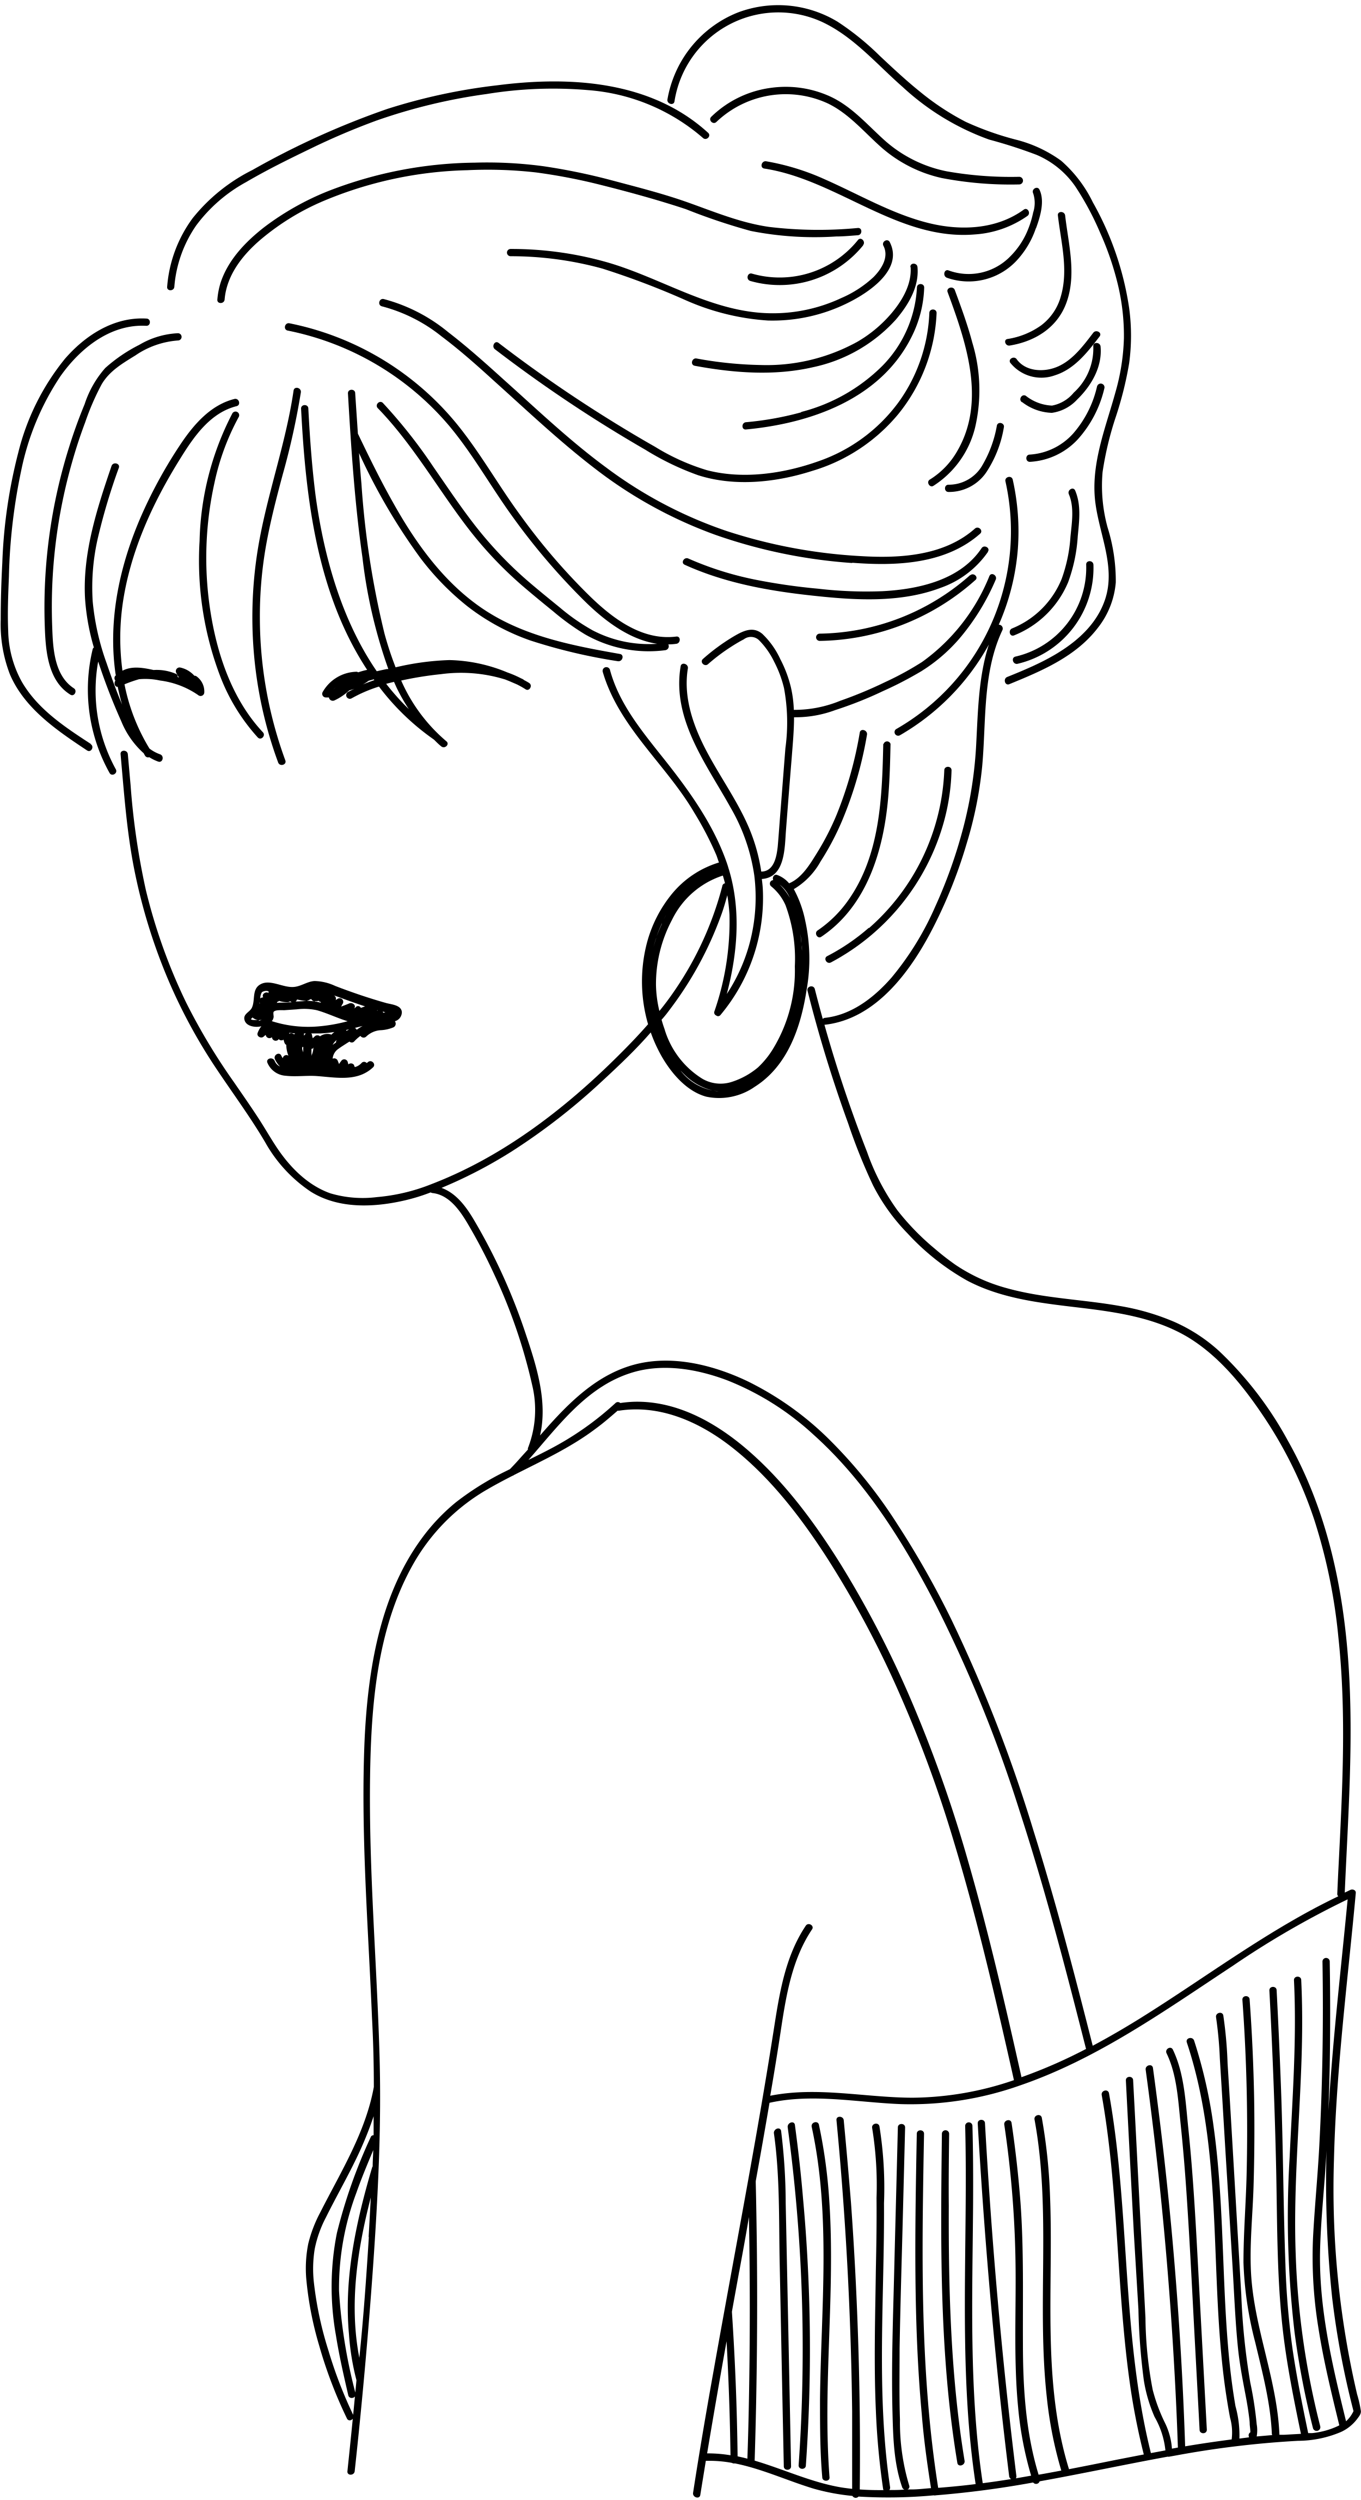 <?xml version="1.0" encoding="UTF-8"?><svg xmlns="http://www.w3.org/2000/svg" xmlns:xlink="http://www.w3.org/1999/xlink" data-name="Layer 1" height="344.4" preserveAspectRatio="xMidYMid meet" version="1.0" viewBox="-0.1 -0.7 187.6 344.4" width="187.6" zoomAndPan="magnify"><g id="change1_1"><path d="M29.46,65.83a47.8,47.8,0,0,0-.39,18.69c1,5.65,3.08,11.41,7.07,15.67.43.47-.27,1.18-.71.71a26.78,26.78,0,0,1-5.1-8.23,44.83,44.83,0,0,1-2.92-18.84,40,40,0,0,1,4.52-17.58.5.5,0,0,1,.87.51A33.43,33.43,0,0,0,29.46,65.83Zm9.42-1.19a101.34,101.34,0,0,0,2.49-11.28c.09-.63-.87-.91-1-.27-1,6.87-3.34,13.44-4.64,20.24a58.51,58.51,0,0,0-.36,19.93,57.21,57.21,0,0,0,2.87,11.09c.22.6,1.18.34,1-.26a57.28,57.28,0,0,1-3.52-19.64,56,56,0,0,1,.84-9.93C37.15,71.19,38,67.91,38.88,64.64Zm18.9,11.45a82.51,82.51,0,0,1-8.39-14.37c.1,1.41.2,2.81.33,4.22a120.77,120.77,0,0,0,3.17,20.62,45.72,45.72,0,0,0,1.54,4.68,37.2,37.2,0,0,1,7.42-1,22,22,0,0,1,8,1.71,14.65,14.65,0,0,1,1.82.78l.25.12a.37.37,0,0,1,.17.12c.25.14.51.27.75.43.54.35,0,1.22-.5.86q-.57-.36-1.17-.66l-1-.43L69.75,93l-.2-.08a20.63,20.63,0,0,0-8.85-.74,49.16,49.16,0,0,0-5.5.88,23.12,23.12,0,0,0,6.23,8.37c.5.4-.21,1.11-.71.7s-.67-.61-1-.93h0a33.54,33.54,0,0,1-7.35-7l-.23-.31a19.57,19.57,0,0,0-3.77,1.62.5.5,0,0,1-.5-.87c.28-.16.57-.3.86-.44-.22.08-.45.15-.68.21A7.8,7.8,0,0,1,46,95.8a.54.54,0,0,1-.76-.41l-.42,0a.5.5,0,0,1-.44-.75A5.5,5.5,0,0,1,49,91.85a.4.4,0,0,1,.27.08,10.31,10.31,0,0,1,1.24-.34c-6.93-10.54-8.47-23.58-9.11-36,0-.64,1-.64,1,0,.21,4,.49,8,1,12C44.55,76,47,84.74,51.83,91.78q.69-.16,1.38-.3l.22,0a69.34,69.34,0,0,1-3.57-15.37c-1.07-7.5-1.56-15.07-2-22.63,0-.64,1-.64,1,0,.12,1.86.25,3.71.37,5.56,1.53,3.19,3.08,6.37,4.82,9.45C57,73.78,60.67,79,65.66,82.62c5.78,4.22,12.8,5.57,19.69,6.78.64.11.37,1.07-.26,1A76.13,76.13,0,0,1,73,87.54a30.57,30.57,0,0,1-8.66-4.7A36.93,36.93,0,0,1,57.78,76.09ZM52.44,92.62l0,0,.89-.24Zm-6.61,1.72h0c.1-.12.21-.23.32-.34A3,3,0,0,0,45.83,94.34ZM51.5,93a.76.76,0,0,1-.08-.11l-.71.2a6.84,6.84,0,0,1-.8.52C50.43,93.38,51,93.18,51.5,93ZM56.25,97a26.4,26.4,0,0,1-1.52-2.63c-.19-.37-.35-.75-.52-1.13l-1.08.27A34.27,34.27,0,0,0,56.25,97Zm-43.84,4.79C8.86,99.48,5.08,97,2.89,93.2a15.06,15.06,0,0,1-1.86-7c-.11-2.49,0-5,.1-7.5A78.86,78.86,0,0,1,2.84,64.05a36.41,36.41,0,0,1,5.4-12.93c2.71-3.83,6.89-7.21,11.84-6.93.64,0,.64-1,0-1-4.47-.26-8.44,2.31-11.26,5.58A33,33,0,0,0,2.41,61.69,70.11,70.11,0,0,0,.22,76.8C.08,79.41,0,82,0,84.66a19.13,19.13,0,0,0,1.26,7.53c2,4.72,6.51,7.76,10.64,10.5C12.44,103.05,12.94,102.18,12.41,101.83Zm1-11.43s0,.11.05.16a83.32,83.32,0,0,0,3.16,8.16,11.89,11.89,0,0,0,3.08,4.39c.07.12.13.24.2.35a.48.48,0,0,0,.57.2,6.22,6.22,0,0,0,1.24.61c.61.21.88-.76.27-1a5.41,5.41,0,0,1-1.48-.8,27,27,0,0,1-3.44-8.85,19.54,19.54,0,0,1,2-.7,9.52,9.52,0,0,1,2.91.18,11.86,11.86,0,0,1,5.24,2,.51.51,0,0,0,.85-.36A2.58,2.58,0,0,0,27,92.49a.43.43,0,0,0-.31-.09,3.62,3.62,0,0,0-1.93-1.13.51.51,0,0,0-.56.74c.11.22.24.43.37.64l-.19-.08a.39.39,0,0,0-.25-.44,6.74,6.74,0,0,0-3.06-.52c-1.45-.32-3-.59-4.29.1a33.63,33.63,0,0,1,0-9c1-7.27,4.13-14.09,8-20.28,1.86-3,4.12-6.27,7.73-7.17.62-.15.36-1.12-.27-1-3.22.8-5.5,3.38-7.29,6a64.51,64.51,0,0,0-5.53,10c-3,6.83-4.65,14.31-3.61,21.78l.06.34-.06,0a.52.52,0,0,0,0,.69c-.25.32-.09.89.31.85.18.83.37,1.65.61,2.46-.79-1.89-1.49-3.82-2.15-5.75a34.41,34.41,0,0,1-1.9-8.44,30.22,30.22,0,0,1,.75-8.94,85,85,0,0,1,2.85-9.5c.21-.61-.76-.87-1-.27-2,5.86-4,12-3.66,18.24a31.32,31.32,0,0,0,1.22,6.79.39.39,0,0,0-.17.25A23.59,23.59,0,0,0,15,105.79c.31.56,1.18.06.86-.51A22.51,22.51,0,0,1,13.44,90.4Zm106.24,36.77a28.69,28.69,0,0,1-5.73,3.9c-.57.3-.06,1.16.51.87A31.45,31.45,0,0,0,130,112.54a29.46,29.46,0,0,0,1.06-7.11c0-.65-1-.64-1,0A30.46,30.46,0,0,1,119.68,127.17Zm2-25.35c-.17,7.44-.41,15.43-4.94,21.71a16.41,16.41,0,0,1-4.11,4c-.53.36,0,1.23.51.87,6.34-4.25,8.6-12,9.22-19.22.21-2.45.27-4.9.32-7.35A.5.5,0,0,0,121.69,101.82Zm-4.3-24.95c6,.47,12.86.24,17.65-4,.48-.43-.23-1.13-.71-.71-4.24,3.76-10.3,4.12-15.69,3.8A72,72,0,0,1,100,72.44,59.6,59.6,0,0,1,83.44,63.7c-5-3.68-9.44-7.92-14-12-2.52-2.28-5.06-4.56-7.75-6.63a23.3,23.3,0,0,0-8.9-4.57c-.62-.14-.89.82-.26,1a22,22,0,0,1,8.23,4.14c2.53,1.9,4.89,4,7.24,6.14,4.62,4.15,9.13,8.43,14.07,12.2a61,61,0,0,0,16.42,9A71.86,71.86,0,0,0,117.39,76.87ZM23.93,38.81a17.28,17.28,0,0,1,3-8.43,21.22,21.22,0,0,1,6.91-6c2.83-1.66,5.8-3.12,8.76-4.55a97.47,97.47,0,0,1,9.17-3.91A77.52,77.52,0,0,1,67,12.25a56.83,56.83,0,0,1,14-.53,27.25,27.25,0,0,1,15.8,6.59c.47.43,1.18-.27.71-.71-7.86-7.18-19-7.84-29.06-6.55a79.65,79.65,0,0,0-15.2,3.27,112,112,0,0,0-18.57,8.41,24.56,24.56,0,0,0-8.24,6.65,18.29,18.29,0,0,0-3.5,9.43C22.88,39.45,23.88,39.45,23.93,38.81ZM70.28,33.6a.5.5,0,0,0,0,1,47.72,47.72,0,0,1,12.64,1.7,110.67,110.67,0,0,1,11.49,4.36,33.33,33.33,0,0,0,11.34,2.8,23.31,23.31,0,0,0,11-2.42c2.81-1.38,7.74-4.59,5.79-8.39-.3-.57-1.16-.06-.87.51.81,1.56-.28,3.23-1.38,4.33a15.43,15.43,0,0,1-4.42,2.87,22.21,22.21,0,0,1-10.61,2.07c-7.71-.4-14.43-4.92-21.7-7A48.22,48.22,0,0,0,70.28,33.6Zm57.79,31.77c-.55.33,0,1.2.5.86a13.28,13.28,0,0,0,5.73-8,22.61,22.61,0,0,0-.38-11.74c-.65-2.46-1.53-4.85-2.41-7.23-.22-.6-1.18-.34-1,.26,2.54,6.89,5.37,15,1.34,21.92A11,11,0,0,1,128.07,65.37Zm9.24-7.44a16.38,16.38,0,0,1-2.15,5.72,5.34,5.34,0,0,1-4.52,2.43c-.64,0-.64,1,0,1a6.21,6.21,0,0,0,5.15-2.62,15.94,15.94,0,0,0,2.48-6.27C138.42,57.57,137.46,57.3,137.31,57.93ZM92.87,13.27a14.49,14.49,0,0,1,20.23-11c4.39,2,7.63,5.87,11.21,9a34.88,34.88,0,0,0,11.93,7.26,68,68,0,0,1,6.53,2.1A12.35,12.35,0,0,1,148.13,25a39.82,39.82,0,0,1,3.4,6.34A40.53,40.53,0,0,1,154,38.56a30.13,30.13,0,0,1,.82,7.33,29.81,29.81,0,0,1-1.15,7.39c-1.27,4.63-3.17,9.28-2.89,14.16s3.08,9.67,1.42,14.52c-1.55,4.52-5.87,7.26-10,9.14-1.14.52-2.3,1-3.47,1.47-.58.24-.33,1.21.27,1,4.5-1.84,9.21-3.81,12.25-7.8a11.64,11.64,0,0,0,2.45-6.23,24.68,24.68,0,0,0-1.13-7.57,21.66,21.66,0,0,1-.69-7.64,44.73,44.73,0,0,1,1.81-7.56,49.56,49.56,0,0,0,1.85-7.41,28.25,28.25,0,0,0,0-7.63,42.1,42.1,0,0,0-5-14.55,18.05,18.05,0,0,0-4.39-5.75,18.21,18.21,0,0,0-6.3-2.91A41.55,41.55,0,0,1,133,16.08a35.7,35.7,0,0,1-6.28-4.14c-1.95-1.57-3.78-3.28-5.61-5a37.46,37.46,0,0,0-5.73-4.63A15.81,15.81,0,0,0,101.66,1a15.73,15.73,0,0,0-8.93,9A15.57,15.57,0,0,0,91.9,13C91.8,13.63,92.77,13.9,92.87,13.27Zm46.2,33.64c3.52-.57,6.63-2.49,7.86-6,1.37-3.88.24-8-.21-11.92-.08-.64-1.08-.64-1,0,.42,3.65,1.47,7.44.42,11.09a7.47,7.47,0,0,1-2.76,4.07A10.8,10.8,0,0,1,138.81,46C138.18,46.05,138.44,47,139.07,46.91ZM145.33,51c2.69-.85,4.5-3.21,6.14-5.35.39-.52-.48-1-.87-.51-1.41,1.84-3,4-5.24,4.8-1.77.65-4.14.5-5.32-1.15-.37-.52-1.24,0-.87.51A5.49,5.49,0,0,0,145.33,51Zm-4.55,3.69a7.05,7.05,0,0,0,4.11,1.49,5.82,5.82,0,0,0,3.5-1.85c1.94-1.88,3.48-4.51,3.21-7.3-.07-.63-1.07-.64-1,0a8.2,8.2,0,0,1-2.69,6.36,5.09,5.09,0,0,1-3,1.79,6.21,6.21,0,0,1-3.61-1.35C140.73,53.51,140.23,54.38,140.78,54.72Zm10.35-2.21A14.88,14.88,0,0,1,147.85,59a8.77,8.77,0,0,1-6,2.93c-.64,0-.64,1,0,1a9.71,9.71,0,0,0,6.62-3.11,15.87,15.87,0,0,0,3.65-7A.5.5,0,0,0,151.13,52.51ZM139.68,86.84a13.48,13.48,0,0,0,7.45-7.32,22.26,22.26,0,0,0,1.33-6.36c.2-2.11.49-4.28-.36-6.28-.26-.59-1.12-.08-.87.51.78,1.82.4,4,.22,5.88a21.19,21.19,0,0,1-1.21,5.79,12.39,12.39,0,0,1-6.83,6.82C138.83,86.12,139.08,87.08,139.68,86.84Zm9.94-9.75a12.56,12.56,0,0,1-9.75,12.67c-.63.14-.36,1.11.27,1a13.56,13.56,0,0,0,10.48-13.63C150.6,76.45,149.6,76.45,149.62,77.09Zm-9.24-53.43a50.72,50.72,0,0,1-10-.76,18.21,18.21,0,0,1-8.63-4.34c-2.38-2.15-4.52-4.66-7.49-6a14.77,14.77,0,0,0-8-1.17,14.5,14.5,0,0,0-8.32,4c-.46.45.25,1.16.71.71a13.85,13.85,0,0,1,15.44-2.51c2.86,1.41,4.92,3.91,7.28,6a18.76,18.76,0,0,0,8.35,4.24,50.26,50.26,0,0,0,10.67.88A.5.5,0,0,0,140.38,23.66Zm-6,7.93a14.2,14.2,0,0,0,7.14-2.54c.52-.38,0-1.25-.5-.87-3.78,2.75-8.72,2.94-13.12,1.85-5-1.24-9.53-3.91-14.26-6a33.23,33.23,0,0,0-8.14-2.51c-.63-.09-.9.87-.27,1C115.35,24.06,123.73,32.54,134.36,31.59Zm8.33-.86c.57-1.57,1.23-3.71.47-5.3-.28-.58-1.15-.07-.87.5a4.22,4.22,0,0,1,0,2.65,13.41,13.41,0,0,1-.64,2.16,11,11,0,0,1-2.53,3.9,8,8,0,0,1-8.48,1.92c-.6-.24-.86.73-.26,1a9.05,9.05,0,0,0,9.58-2.3A12.36,12.36,0,0,0,142.69,30.73ZM128,42.42a22.53,22.53,0,0,1-4.21,12.25,23,23,0,0,1-11.11,8.19c-4.79,1.7-10.39,2.52-15.37,1.21a30.13,30.13,0,0,1-7.11-3.21c-2.31-1.31-4.59-2.68-6.84-4.09Q75.74,52,68.62,46.54c-.51-.39-1,.48-.51.87q6.6,5.06,13.63,9.54,3.51,2.23,7.11,4.31a38,38,0,0,0,7.27,3.51c5.06,1.62,10.77,1,15.76-.6a24.39,24.39,0,0,0,11.85-7.83A23.63,23.63,0,0,0,129,42.42C129,41.78,128,41.78,128,42.42Zm-2.58-6.32c.16,2.35-1.12,4.54-2.57,6.28a18,18,0,0,1-4.76,4,25.87,25.87,0,0,1-13.35,3.21,53.52,53.52,0,0,1-8.83-.9c-.63-.11-.9.85-.27,1,5.38,1,11,1.43,16.33.2a21.31,21.31,0,0,0,11.4-6.54c1.71-2,3.23-4.5,3-7.21C126.34,35.46,125.34,35.46,125.39,36.1Zm-15.06,20a43.1,43.1,0,0,1-7.64,1.37c-.63.06-.64,1.06,0,1,8.94-.84,18.55-4.19,22.82-12.74a16.14,16.14,0,0,0,1.75-6.81c0-.65-1-.64-1,0a16.6,16.6,0,0,1-4.79,10.81A24.44,24.44,0,0,1,110.33,56.06ZM83.68,24a84.85,84.85,0,0,0-8.81-1.79,58.26,58.26,0,0,0-9.52-.5,57.14,57.14,0,0,0-20.27,3.94,37.85,37.85,0,0,0-8.76,4.95c-2.56,2-4.95,4.47-6,7.61a10.6,10.6,0,0,0-.46,2.36c-.06.64.94.64,1,0,.28-3.37,2.48-6.15,5-8.29a34,34,0,0,1,8.44-5.21,54.35,54.35,0,0,1,20-4.32,59.26,59.26,0,0,1,9.51.31,79.28,79.28,0,0,1,8.64,1.65c4,1,8,2.09,12,3.41a84.29,84.29,0,0,0,8.94,3,45.44,45.44,0,0,0,11.76.76c1,0,2-.1,3-.17.63-.05.64-1.05,0-1a57.1,57.1,0,0,1-12.26-.15c-3.85-.56-7.34-2-11-3.31S87.42,25,83.68,24Zm35.19,9.07c.4-.49-.31-1.21-.71-.7A13.86,13.86,0,0,1,103.56,37c-.62-.19-.88.77-.27,1A14.82,14.82,0,0,0,118.87,33.11Zm17.2,42.24c.36-.53-.51-1-.86-.5-2.92,4.41-8.71,5.68-13.65,5.94a57.13,57.13,0,0,1-8.87-.34A83.31,83.31,0,0,1,104,79.16a44.51,44.51,0,0,1-9.22-2.91c-.58-.26-1.09.6-.5.86,5.53,2.51,11.52,3.59,17.52,4.24,5.84.64,12.15,1.06,17.75-1.06A13.27,13.27,0,0,0,136.07,75.35Zm-2.43,3.21a31.88,31.88,0,0,1-20.75,8.08.5.5,0,0,0,0,1,32.89,32.89,0,0,0,21.45-8.38C134.82,78.83,134.11,78.13,133.64,78.56ZM93.12,88c.63-.08.64-1.08,0-1-4.63.59-8.65-2.41-11.8-5.45a86.06,86.06,0,0,1-9.7-11.27c-2.94-4-5.4-8.38-8.51-12.27A39.94,39.94,0,0,0,39.8,43.84c-.63-.13-.9.83-.27,1A39.24,39.24,0,0,1,61.9,58.07c3.25,3.91,5.73,8.4,8.72,12.51a91,91,0,0,0,9.63,11.3C83,84.63,86.52,87.41,90.49,88a16.74,16.74,0,0,1-8.89-1.85A28.22,28.22,0,0,1,77.07,83c-1.38-1.12-2.76-2.24-4.11-3.39A54.08,54.08,0,0,1,65.62,72c-2.11-2.67-4-5.52-5.94-8.31a70.53,70.53,0,0,0-7-8.87c-.45-.46-1.15.25-.71.71,4.86,5,8.29,11.17,12.54,16.67A54.25,54.25,0,0,0,71.9,80c1.41,1.21,2.85,2.39,4.29,3.56a33.84,33.84,0,0,0,4.32,3.12,17.7,17.7,0,0,0,11.1,2.2.55.55,0,0,0,.41-.8A8.13,8.13,0,0,0,93.12,88ZM9.85,62.93q.78-2.76,1.79-5.44a35,35,0,0,1,2.26-5.22c1.08-1.86,2.87-2.89,4.66-4a11.9,11.9,0,0,1,5.87-2.06.5.5,0,0,0,0-1,11.46,11.46,0,0,0-5.33,1.6A21.52,21.52,0,0,0,14.41,50a14.1,14.1,0,0,0-2.85,5q-1.19,2.87-2.11,5.82A73.67,73.67,0,0,0,6.06,85.21C6.17,88.65,6.37,93,9.59,95c.54.35,1-.51.51-.86-2.71-1.75-2.9-5.49-3-8.38A72.52,72.52,0,0,1,9.85,62.93ZM187.48,331.46c.05.41-.28.8-.52,1.12a5.9,5.9,0,0,1-2.15,1.75,15.27,15.27,0,0,1-6,1.25,132.15,132.15,0,0,0-16.72,2l-1,.18a.41.41,0,0,1-.22,0c-5.9,1.08-11.77,2.34-17.67,3.4a.51.51,0,0,1-.89.16,134.63,134.63,0,0,1-13.44,1.77.46.46,0,0,1-.26,0,67.76,67.76,0,0,1-10.37.17.52.52,0,0,1-.84-.09,29.54,29.54,0,0,1-5.35-1c-3.61-1.09-7.15-2.75-10.86-3.48a.56.56,0,0,1-.4-.07,17.27,17.27,0,0,0-3.6-.28c-.25,1.57-.51,3.13-.76,4.69-.09.64-1.06.37-1-.26.88-5.7,1.85-11.38,2.86-17,1.87-10.54,3.86-21.06,5.72-31.6.88-5,1.74-10.08,2.53-15.13s1.56-10.15,4.43-14.43c.36-.53,1.22,0,.86.51-3.22,4.8-3.78,10.75-4.67,16.32q-.52,3.3-1.09,6.6c6.5-1.3,13.06.25,19.59.27a43.93,43.93,0,0,0,14-2.42c-.25-1.14-.51-2.29-.77-3.43-2.23-9.85-4.57-19.69-7.49-29.36a173,173,0,0,0-7.31-20,136.46,136.46,0,0,0-10.29-19.32c-3.65-5.62-7.88-11.12-13.22-15.24-4.35-3.36-9.71-5.74-15.31-4.89a.58.58,0,0,1-.23,0c-1,.86-1.93,1.68-3,2.46-3.5,2.65-7.44,4.44-11.31,6.42a.51.51,0,0,1-.22.11c-1.11.57-2.21,1.15-3.3,1.78a27.55,27.55,0,0,0-10.42,10.49c-4.94,8.81-5.74,19.35-5.88,29.24-.18,12.88.95,25.72,1.31,38.58.27,9.64-.23,19.27-.9,28.88q-1,14.1-2.53,28.16c-.07.63-1.07.64-1,0,.1-1,.21-2,.31-3q.49-4.74.93-9.48s0-.05,0-.08A34.17,34.17,0,0,1,48,320.86c-.71-7.75,1-15.53,3.19-22.93a.8.8,0,0,1,.08-.16c0-.75.06-1.5.08-2.25-.83,2-1.64,3.92-2.34,5.92a37.4,37.4,0,0,0-2.38,13.47,72.23,72.23,0,0,0,2.28,14.15c.14.62-.82.89-1,.26-.63-2.73-1.26-5.47-1.7-8.24a38,38,0,0,1,.13-14.14A72.83,72.83,0,0,1,51,293.74a.39.39,0,0,1,.4-.26l0-.62c0-.67,0-1.33,0-2A49,49,0,0,1,49,296.72c-1.32,2.73-2.83,5.37-4.18,8.09a16.05,16.05,0,0,0-1.54,4.34,17.11,17.11,0,0,0-.1,4.74,49,49,0,0,0,2,9.28A60.65,60.65,0,0,0,48.58,332c.28.58-.59,1.08-.86.5a62,62,0,0,1-3.83-10.06,47.09,47.09,0,0,1-1.78-9.25,17.27,17.27,0,0,1,.28-4.76,18.36,18.36,0,0,1,1.66-4.33c2.82-5.57,6.26-11.05,7.38-17.28q0-4.83-.26-9.66c-.53-12.81-1.58-25.64-1-38.46.47-9.42,2.1-19.55,7.79-27.35a26.94,26.94,0,0,1,4.8-5.09,39.6,39.6,0,0,1,7.07-4.37l.36-.18c.54-.55,1.06-1.12,1.57-1.7l.91-1a.51.51,0,0,1,0-.2,14.48,14.48,0,0,0,.59-8.66A74.57,74.57,0,0,0,68,174.83a76.35,76.35,0,0,0-3.67-7c-1.07-1.8-2.56-3.93-4.83-4.16a.53.53,0,0,1-.23-.09,26.46,26.46,0,0,1-3.52,1.09c-4.29,1-9.17,1.21-13-1.18a19.81,19.81,0,0,1-6.3-6.82c-2-3.4-4.37-6.61-6.58-9.91a74.54,74.54,0,0,1-6.69-12.25,77.78,77.78,0,0,1-4.83-15.71c-1-5.15-1.36-10.38-1.83-15.59-.06-.64.94-.64,1,0,.13,1.42.25,2.83.38,4.25A100.38,100.38,0,0,0,20,121.9a77.09,77.09,0,0,0,5.56,15.53,84.27,84.27,0,0,0,6.55,10.91c1.13,1.64,2.27,3.27,3.36,4.94.82,1.25,1.56,2.55,2.38,3.81,1.83,2.83,4.34,5.47,7.59,6.62a15.71,15.71,0,0,0,6.4.52,26.22,26.22,0,0,0,7.51-1.78c9.84-3.77,18.4-10.36,25.81-17.74,1.41-1.4,2.78-2.82,4.07-4.3A21.07,21.07,0,0,1,89,129.49a17.9,17.9,0,0,1,3.53-7.05A13.42,13.42,0,0,1,99,118.13c-.12-.32-.22-.65-.35-1a45.56,45.56,0,0,0-3.06-5.88c-3.9-6.65-10.39-11.78-12.61-19.39a.5.5,0,0,1,1-.26C85.17,96,88,99.55,90.73,103c3.69,4.59,7.31,9.43,9.29,15,.13.36.24.71.34,1.07a.64.64,0,0,1,.06.18c1.63,5.57,1.13,11.43-.34,17a24,24,0,0,0,3.18-7.12,24.49,24.49,0,0,0,.61-9.22,26,26,0,0,0-3.27-9.35c-3.33-6-8.11-12.16-6.88-19.46.1-.63,1.07-.36,1,.27-.7,4.18.88,8.33,2.85,11.94,1.74,3.2,3.84,6.2,5.34,9.52a24.64,24.64,0,0,1,1.92,6.55.53.53,0,0,1,.12,0c1.67-.11,2-2.11,2.15-3.43.14-1.62.25-3.24.38-4.86.23-2.9.45-5.8.68-8.71a26.07,26.07,0,0,0-.19-8.27,15.8,15.8,0,0,0-1.35-3.62,11,11,0,0,0-2.11-3,1.61,1.61,0,0,0-2.08-.11c-.56.29-1.1.61-1.63.95A26.17,26.17,0,0,0,97.5,90.8c-.48.43-1.19-.28-.71-.71A27.75,27.75,0,0,1,101,87c1.31-.77,2.69-1.48,4-.35a11.35,11.35,0,0,1,2.46,3.47A16.84,16.84,0,0,1,108.92,94a16.35,16.35,0,0,1,.4,3.1,16.61,16.61,0,0,0,6.37-1.24,58.41,58.41,0,0,0,6.23-2.59A42.42,42.42,0,0,0,127,90.5a26.92,26.92,0,0,0,9.28-11.84c.26-.59,1.12-.08.87.5A31.72,31.72,0,0,1,132.38,87a22.79,22.79,0,0,1-5.46,4.76,50.55,50.55,0,0,1-5.32,2.76,53.3,53.3,0,0,1-6.54,2.6,15.75,15.75,0,0,1-5.71,1c0,1.85-.18,3.71-.32,5.56q-.41,5-.79,10c-.19,2.36-.07,6.51-3.33,6.72h0c.06.49.12,1,.14,1.48a25.11,25.11,0,0,1-5.84,17.26.41.41,0,0,1-.6.06.44.44,0,0,1-.24-.55,37.74,37.74,0,0,0,2.08-13.36,26.2,26.2,0,0,0-.3-2.65c-.27,1-.56,2-.91,2.92a49.06,49.06,0,0,1-7,12.81c-.36.49-.76,1-1.15,1.42.12.43.25.85.4,1.26a12.09,12.09,0,0,0,5.23,6.88,5,5,0,0,0,4,.44,10.66,10.66,0,0,0,3.65-2,12.14,12.14,0,0,0,2-2.43,20.67,20.67,0,0,0,3.09-11.5,21.22,21.22,0,0,0-1.29-8.44,7,7,0,0,0-2-2.61.48.48,0,0,1,.31-.83c-.16-.35.1-.87.56-.71a3.92,3.92,0,0,1,1.63,1.15c1.78-.75,2.9-2.67,3.87-4.23a36.44,36.44,0,0,0,2.67-5.2,53.73,53.73,0,0,0,3.2-11.34c.11-.63,1.07-.36,1,.27a53.74,53.74,0,0,1-3.49,12A37.25,37.25,0,0,1,113,118a10.1,10.1,0,0,1-3.68,3.8,15.57,15.57,0,0,1,1.57,4.34,24.36,24.36,0,0,1,.19,9.55c-.78,5.07-2.58,10.45-7.13,13.33a8.58,8.58,0,0,1-6.71,1.37c-2.67-.73-4.75-3.17-6.09-5.47a20.67,20.67,0,0,1-1.55-3.38c-2,2.31-4.29,4.48-6.54,6.56a87.17,87.17,0,0,1-12.6,9.82,64.59,64.59,0,0,1-7.21,3.94c-.81.38-1.65.74-2.49,1.1,2,.72,3.36,2.55,4.43,4.35A81,81,0,0,1,72.34,183c1.51,4.49,3.08,9.39,2,14.07,4.14-4.75,8.65-9.42,15.24-10.19,4.49-.53,9.2.76,13.24,2.66a42.63,42.63,0,0,1,11.64,8.34,67.32,67.32,0,0,1,9.13,11.41,124.47,124.47,0,0,1,7.48,13.21,203,203,0,0,1,11.28,29c3.07,9.79,5.65,19.72,8.17,29.65,2.18-1.16,4.31-2.4,6.38-3.68,9.13-5.67,17.74-12.26,27.47-16.91a.43.43,0,0,1-.14-.36c.05-1.15.1-2.3.16-3.46.53-10.58,1.13-21.21,0-31.79a76.82,76.82,0,0,0-3.32-16.23,58.48,58.48,0,0,0-6.92-14.16c-2.77-4.15-6.12-8.36-10.46-11-4.67-2.81-10.18-3.53-15.5-4.16-5.13-.61-10.38-1.23-15-3.68a33.44,33.44,0,0,1-8.22-6.52,27,27,0,0,1-4.73-6.59,78.3,78.3,0,0,1-3.42-8.51,187.41,187.41,0,0,1-5.61-18.29c-.16-.62.81-.89,1-.26.35,1.38.72,2.76,1.1,4.14a.45.45,0,0,1,.32-.16c3.71-.41,6.8-2.84,9.18-5.57a40.72,40.72,0,0,0,6-9.75,67.28,67.28,0,0,0,3.9-11,56.58,56.58,0,0,0,1.76-11.58c.24-4.55.33-9.2,1.74-13.54a32.53,32.53,0,0,1-12.3,12.53.5.5,0,0,1-.5-.86,31.41,31.41,0,0,0,15.08-34.14c-.14-.62.82-.89,1-.26a32.72,32.72,0,0,1,.71,9.57,32.08,32.08,0,0,1-2.63,10.44.53.53,0,0,1,.5.75c-2.76,5.86-2.21,12.52-2.79,18.8a54.67,54.67,0,0,1-2.13,10.58,66.44,66.44,0,0,1-4.4,11.15c-3,6-7.86,13-15.12,13.83h-.09c1.67,5.95,3.64,11.82,5.89,17.57a31.5,31.5,0,0,0,4.17,8,34.49,34.49,0,0,0,5.2,5.33,35.39,35.39,0,0,0,2.82,2.19,23.62,23.62,0,0,0,7,3.19c5.1,1.43,10.44,1.55,15.63,2.47a32.8,32.8,0,0,1,7.54,2.2,22.85,22.85,0,0,1,6.14,4,49.38,49.38,0,0,1,9.5,12.38c5.37,9.49,7.65,20.24,8.36,31,.69,10.42-.08,20.83-.53,31.24l.77-.37c.31-.14.79,0,.75.43-.13,1.44-.27,2.88-.41,4.31-1.08,10.83-2.34,21.65-2.6,32.54a124.55,124.55,0,0,0,3.19,32.2A16.77,16.77,0,0,1,187.48,331.46ZM110.36,129.22c0-.44-.08-.87-.14-1.3C110.27,128.35,110.32,128.78,110.36,129.22Zm.08,1.07c0-.25,0-.51,0-.76C110.41,129.78,110.42,130,110.44,130.29ZM108.77,123a4.59,4.59,0,0,0-1.41-1.84A8,8,0,0,1,108.77,123ZM94.21,147.31c-.18-.17-.34-.35-.51-.52a7.36,7.36,0,0,0,5,2.84H99a5.36,5.36,0,0,1-.88-.09A8.3,8.3,0,0,1,94.21,147.31ZM99.83,121c-.08-.36-.19-.71-.29-1.07a11.84,11.84,0,0,0-7,6.08,18.86,18.86,0,0,0-2.22,9,16.66,16.66,0,0,0,.47,3.58c.82-1,1.62-2.09,2.36-3.2a45.76,45.76,0,0,0,6.31-14A.44.44,0,0,1,99.83,121Zm-9.48,7.52c-.14.42-.26.84-.37,1.26C90.09,129.38,90.21,129,90.35,128.54Zm.79-2a16.37,16.37,0,0,0-.73,1.79C90.62,127.75,90.87,127.16,91.14,126.57Zm.57-1.16c-.11.2-.21.4-.31.6Zm-41,182.12c.11-1.81.2-3.62.3-5.43-1.87,7.22-3,14.77-1.58,22.1C50,318.65,50.39,313.09,50.74,307.53Zm90-22a69.39,69.39,0,0,0,8.89-3.89l-.84-3.29c-2.53-9.92-5.17-19.82-8.34-29.56a188.07,188.07,0,0,0-11.5-28.28c-4.43-8.57-9.68-17.05-16.93-23.54a38.15,38.15,0,0,0-11.88-7.46c-4.07-1.53-8.75-2.35-13-1.08-6.31,1.89-10.18,7.32-14.37,12.06,1.61-.79,3.21-1.58,4.75-2.48a41.81,41.81,0,0,0,7.25-5.36.48.48,0,0,1,.66,0,17.66,17.66,0,0,1,1.77-.17c5.79-.2,11.1,2.69,15.41,6.32,5.31,4.48,9.54,10.21,13.21,16.08a142.58,142.58,0,0,1,10.14,19.75,186.11,186.11,0,0,1,7.43,21.2C136.19,265.61,138.48,275.57,140.71,285.52Zm-38.92,26.77c-.33,1.84-.67,3.68-1,5.52,0,0,0,.06,0,.09q.66,9.92.78,19.86c.46.1.91.2,1.35.32q.14-4,.21-8,.24-12.65,0-25.3C102.72,307.26,102.25,309.77,101.79,312.29Zm-1.2,25.28q-.11-7.83-.54-15.67-1.39,7.73-2.68,15.45A19.08,19.08,0,0,1,100.59,337.57Zm85.87-6.07a117,117,0,0,1-2.94-15.63,152.06,152.06,0,0,1-.41-27.24c.6-9.22,1.67-18.41,2.55-27.61a122.43,122.43,0,0,0-15.88,9.19c-9.37,6.17-18.62,12.8-29.32,16.46a45.16,45.16,0,0,1-16.41,2.56c-6-.23-12.11-1.5-18.08-.18h0q-.92,5.4-1.9,10.8a.66.66,0,0,1,0,.15c.07,2.81.11,5.62.15,8.44q.17,15-.3,29.91c4,1.18,7.83,3,11.94,3.69.5.08,1,.14,1.5.2,0-3.56,0-7.11,0-10.67q-.24-20.08-2.16-40.12c-.07-.64.93-.63,1,0q.54,5.69,1,11.37,1.42,19.73,1.21,39.5c1.09.08,2.18.1,3.28.09a.52.52,0,0,1-.06-.15,102.52,102.52,0,0,1-1-10.79c-.29-6.51-.09-13,0-19.53.07-3.26.12-6.52.09-9.78a49.08,49.08,0,0,0-.6-9.62c-.13-.63.83-.89,1-.26a53.7,53.7,0,0,1,.63,10.61c.08,13-1.1,26.15.84,39.11a.5.5,0,0,1-.11.4c.7,0,1.39,0,2.08-.06a.51.51,0,0,1-.3-.31c-1.16-3.3-1.25-6.86-1.34-10.32-.17-6.54.08-13.08.24-19.62s.34-13.09.5-19.64c0-.64,1-.64,1,0q-.14,5.48-.28,10.94c-.16,6.5-.37,13-.48,19.51,0,3.27-.06,6.54.05,9.8a30.22,30.22,0,0,0,1.27,9.07.41.41,0,0,1-.24.55l.57,0c.89,0,1.79-.12,2.68-.18-.53-3.37-1-6.75-1.27-10.15-1.18-12.85-.93-25.78-.69-38.67,0-.64,1-.64,1,0-.07,3.59-.13,7.19-.17,10.78-.13,12.68.13,25.43,2.12,38,1.72-.14,3.44-.3,5.16-.52-.53-3.52-.89-7.07-1.11-10.63-.81-12.89,0-25.81-.33-38.71a.5.5,0,0,1,1,0c.1,3.6.11,7.19.09,10.79-.09,12.81-.58,25.71,1.33,38.43,1.31-.17,2.62-.36,3.92-.57a.52.52,0,0,1-.28-.41q-.66-5.34-1.24-10.7-2-18.92-3.09-37.9c0-.65,1-.64,1,0,.2,3.58.43,7.17.68,10.75q1.32,19,3.65,37.85a.44.44,0,0,1-.08.31l2.11-.37a48.61,48.61,0,0,1-1.8-9.49c-.6-6.27-.29-12.58-.34-18.86a143.2,143.2,0,0,0-1.56-20c-.1-.63.87-.9,1-.27q.82,5.52,1.24,11.07c.46,6.43.3,12.85.33,19.29,0,6.1.37,12.26,2.16,18.13,1.05-.18,2.09-.38,3.13-.57a55.33,55.33,0,0,1-2-10.12c-1.4-12.71.64-25.61-1.69-38.24-.12-.63.85-.89,1-.26a75.88,75.88,0,0,1,1.13,10.64c.52,12.59-1.16,25.55,2.62,37.79,2.16-.42,4.33-.85,6.49-1.29l3.82-.74a93.78,93.78,0,0,1-2-10.37c-1.77-13-1.5-26.21-3.8-39.15-.11-.63.85-.9,1-.26.65,3.62,1.1,7.27,1.44,10.93,1.22,12.9,1.18,26,4.34,38.66l2-.37a11.63,11.63,0,0,0-1.49-4.61,20.45,20.45,0,0,1-1.49-5.08,87.93,87.93,0,0,1-.74-9.74L156.19,307q-.56-10.53-1.1-21.08c0-.65,1-.64,1,0q.32,6,.62,11.91l1.08,20.83a54.73,54.73,0,0,0,1,9.9,23.74,23.74,0,0,0,1.65,4.47,9.57,9.57,0,0,1,1,3.63l.82-.15q-.19-5.68-.52-11.37-1.15-20.4-3.92-40.68c-.09-.63.88-.9,1-.27.52,3.81,1,7.63,1.44,11.45q2.32,20.28,3,40.7c2.13-.36,4.26-.67,6.41-.95a7.5,7.5,0,0,0-.22-3c-.19-1-.35-1.95-.5-2.93-.3-1.93-.53-3.87-.71-5.82-1.34-14.32-.14-29.11-4.75-42.95-.2-.61.76-.87,1-.27a67.22,67.22,0,0,1,2.71,12c1,7.24,1.15,14.56,1.47,21.86.16,3.67.37,7.34.76,11,.2,1.85.45,3.7.77,5.54a14.88,14.88,0,0,1,.54,4.45l1.33-.17a.73.73,0,0,1-.05-.39.48.48,0,0,1,.23-.3c0-.37-.07-.8-.09-1.11,0-.47-.08-.94-.14-1.41-.14-1.05-.33-2.09-.53-3.12-.38-2-.75-4-.95-6-.38-3.74-.52-7.51-.75-11.26s-.46-7.6-.7-11.41-.47-7.68-.7-11.53l-.35-5.7a53.48,53.48,0,0,0-.52-5.64c-.11-.63.86-.89,1-.26a58.9,58.9,0,0,1,.59,6.64c.15,2.32.29,4.63.43,7L171,315.46a92.56,92.56,0,0,0,1.24,12.1,50.5,50.5,0,0,1,.88,5.73,4.77,4.77,0,0,1,0,1.69l2.15-.19a.37.37,0,0,1-.06-.21c-.19-4.27-1.3-8.4-2.28-12.53A49.66,49.66,0,0,1,171.3,311c0-4,.33-8,.43-12q.3-12.11-.58-24.2c0-.65,1-.64,1,0q.49,6.78.62,13.57.1,6.06-.08,12.11c-.12,4-.56,8-.35,11.95.4,7.54,3.57,14.63,3.91,22.18a.59.59,0,0,1,0,.14l.63,0,2.34-.13c-.87-4.2-1.72-8.39-2.29-12.64-1.07-8-.95-16.06-1.13-24.09s-.5-16.25-.93-24.37c0-.64,1-.64,1,0q.36,6.84.61,13.68c.29,8,.31,16,.6,24a109,109,0,0,0,1,11.85c.57,3.85,1.35,7.66,2.14,11.47l.53,0a10.9,10.9,0,0,0,3.76-1.07,0,0,0,0,0,0,0c-1.1-4.51-2.2-9-2.91-13.6a60.38,60.38,0,0,1-.71-12.31c.22-4.2.64-8.39.86-12.59.45-8.46.58-16.93.44-25.4a.5.5,0,0,1,1,0q.12,7.17,0,14.33-.13,6.28-.49,12.56c-.24,4.15-.7,8.3-.83,12.45-.26,8.16,1.64,16.13,3.57,24A4.56,4.56,0,0,0,186.46,331.5ZM54.33,140a.56.56,0,0,1-.22.85,5.32,5.32,0,0,1-1.84.39,3.16,3.16,0,0,0-1.92.9.53.53,0,0,1-.77-.12,5.34,5.34,0,0,0-.87.78.46.46,0,0,1-.64,0c-.55.35-1.1.69-1.62,1.07a1.84,1.84,0,0,0-.7,1.29.52.52,0,0,1,.71.3c.06.15.12.29.17.44a6,6,0,0,1,.37-.51.5.5,0,0,1,.83.22l.09.34h0a.51.51,0,0,1,.79.1c0,.09.07.19.1.27a1.93,1.93,0,0,0,.92-.56.46.46,0,0,1,.71,0,1,1,0,0,0,.17-.12c.47-.44,1.18.27.71.71-2.12,2-5,1.41-7.64,1.21-1.46-.12-2.95.12-4.4-.05a2.92,2.92,0,0,1-2.52-1.79c-.24-.6.73-.86,1-.26a1.44,1.44,0,0,0,.73.78,3.73,3.73,0,0,1-.69-1c-.26-.58.6-1.09.87-.51a2.22,2.22,0,0,0,.21.37.5.5,0,0,1,.78-.35,4.13,4.13,0,0,1-.3-1.49.58.58,0,0,1-.24-.27,4.75,4.75,0,0,1-.14-.46.47.47,0,0,1-.66-.07l-.07.09a.51.51,0,0,1-.86-.35l-.11.07a.51.51,0,0,1-.75-.39,3.11,3.11,0,0,0-.28.23c-.34.32-1,0-.84-.49a3.24,3.24,0,0,1,.52-.93,3.19,3.19,0,0,1-.63.08c-.69,0-1.55-.23-1.71-1s.67-1,1-1.57c.56-1.09-.06-2.66,1.29-3.33s3.1.57,4.59.4c1-.11,1.78-.75,2.78-.81a7,7,0,0,1,2.84.67c2.28.88,4.6,1.67,7,2.35.72.21,2.13.27,2.2,1.26A1.3,1.3,0,0,1,54.33,140Zm-12.06-2.81a7.15,7.15,0,0,1,1,.08.59.59,0,0,1-.24-.09.54.54,0,0,1-.23-.25l-.22.09A.47.47,0,0,1,42.27,137.14Zm1,.08a6.8,6.8,0,0,1,.85.18.34.34,0,0,1,0-.1.57.57,0,0,1-.31-.17l0,0A.9.9,0,0,1,43.32,137.22Zm2.52-1,.09,0-.09,0Zm-5,.85a.46.46,0,0,1-.15.16c.51,0,1-.06,1.51-.06A10.24,10.24,0,0,1,40.85,137Zm-3,.35h-.07v0Zm.27,0c.56-.07,1.19,0,1.69-.08l.36,0a1.82,1.82,0,0,1-.23-.15.48.48,0,0,1-.31.13,3.18,3.18,0,0,1-1.2-.18A.5.5,0,0,1,38.12,137.33Zm6.75,5.34h0v0Zm-3.26.85,0,.09c0,.17.1.36.15.55,0-.06,0-.13,0-.19l0-.57A.38.38,0,0,1,41.61,143.52Zm1.5.07a.58.58,0,0,1-.22.08c0,.15,0,.3,0,.45s0,.34.06.51l0-.16C43.06,144.18,43.08,143.88,43.11,143.59Zm-1-2.05H41.8a.06.06,0,0,1,0,0l0,.31Zm-1.47,0-.82-.08a.57.57,0,0,1,0,.13.54.54,0,0,1,.67.09Zm5.62-.23a18.74,18.74,0,0,1-2.13.23l-1.28,0a.37.37,0,0,1,.12.2c0,.16.07.31.1.47l.28-.27a.52.52,0,0,1,.72,0,1.75,1.75,0,0,1,1.38-.3.34.34,0,0,1,.17.08A4.28,4.28,0,0,1,46.31,141.26Zm1.9-1.37c-1.54-.43-3-1.17-4.53-1.6a8.25,8.25,0,0,0-2.76-.12l-1.73.12c-.33,0-1.27-.07-1.46.23-.08.13,0,.52,0,.69a1.21,1.21,0,0,1-.11.37,1.64,1.64,0,0,1-.14.22,16.5,16.5,0,0,0,6.74.69A22.79,22.79,0,0,0,48.21,139.89Zm3.89-1.59-.1,0s0,0,0,.06Zm-.88-.26h0a0,0,0,0,1,0,0h0Zm-.89-.28c-1.44-.47-2.88-1-4.3-1.52a.52.52,0,0,1,.25.66l.3-.2a.5.5,0,0,1,.68.68,3.23,3.23,0,0,0-.22.41c.37-.14.75-.28,1.12-.44s1,.21.68.69h0A1,1,0,0,0,49,138a.42.42,0,0,1,.64.16Zm-14.49-.42,0,0a.75.75,0,0,1-.06-.13c0,.06,0,.1,0,.16Zm8.9,9.34h0v0Zm1.12.11h0l0-.06Zm0-3.72c.15-.11.31-.23.47-.33a.68.68,0,0,1,0-.14l.08-.21A2.9,2.9,0,0,0,45.86,143.07Zm2.27-2.14-.42.09a.47.47,0,0,1,.07.12Zm2.61-.66-.08,0,.1,0Zm.6,0h0Zm1.43-1.8a.64.64,0,0,1,.06.18l.29-.07Zm-17-1.66a.57.57,0,0,1,.52-.28c-.26-.46.35-.87.75-.6a.38.38,0,0,1,0-.24A1.06,1.06,0,0,0,36,136,1.65,1.65,0,0,0,35.78,136.84Zm-.12,2.95a2.22,2.22,0,0,0,.43-.15,1.44,1.44,0,0,1-1.08-.18.56.56,0,0,1-.16-.14.65.65,0,0,0-.22.22C34.47,139.9,35.43,139.83,35.66,139.79Zm14.8.59-1.53.38a.46.46,0,0,1,.25.26A6.38,6.38,0,0,1,50.46,140.38ZM160.7,282.19c1.43,2.95,1.59,6.46,1.93,9.67s.63,6.72.85,10.08c.46,6.83.78,13.66,1.15,20.49l.62,11.62c0,.64,1,.65,1,0q-.57-10.5-1.13-21c-.37-6.9-.72-13.81-1.44-20.69-.37-3.55-.54-7.41-2.11-10.67C161.29,281.1,160.42,281.61,160.7,282.19Zm18.5,3.51c.2-4.53.28-9.06.06-13.59,0-.64-1-.64-1,0,.4,8.16-.22,16.32-.6,24.46a136,136,0,0,0,.69,24.13,114.78,114.78,0,0,0,2.53,13.13.5.5,0,0,0,1-.26,110.15,110.15,0,0,1-3.38-23.68C178.2,301.82,178.86,293.76,179.2,285.7Zm-71.63,7.21c-.09-.64-1-.37-1,.26.84,5.88.68,11.91.8,17.83l.36,17.9.21,10.19c0,.64,1,.64,1,0q-.36-18.15-.74-36.28A81.9,81.9,0,0,0,107.57,292.91Zm1.9-.85c-.09-.63-1-.36-1,.27a226.43,226.43,0,0,1,2,36.34c-.08,3.43-.25,6.86-.49,10.29,0,.64,1,.64,1,0a228,228,0,0,0-.39-36.77C110.31,298.81,109.92,295.43,109.47,292.06Zm4.74,10.47a71.62,71.62,0,0,0-1.43-10.5c-.14-.62-1.1-.36-1,.27,2.69,12.38,1.28,25.11,1.15,37.65,0,3.55,0,7.11.31,10.65,0,.64,1.06.64,1,0C113.28,327.92,115.06,315.22,114.21,302.53Zm16.52-9.24a.5.5,0,0,0-1,0c-.14,11.83-.28,23.7.85,35.49.32,3.3.74,6.58,1.28,9.84.1.63,1.07.36,1-.27-1.91-11.6-2.22-23.39-2.18-35.13C130.65,299.91,130.69,296.6,130.73,293.29Z"/></g></svg>